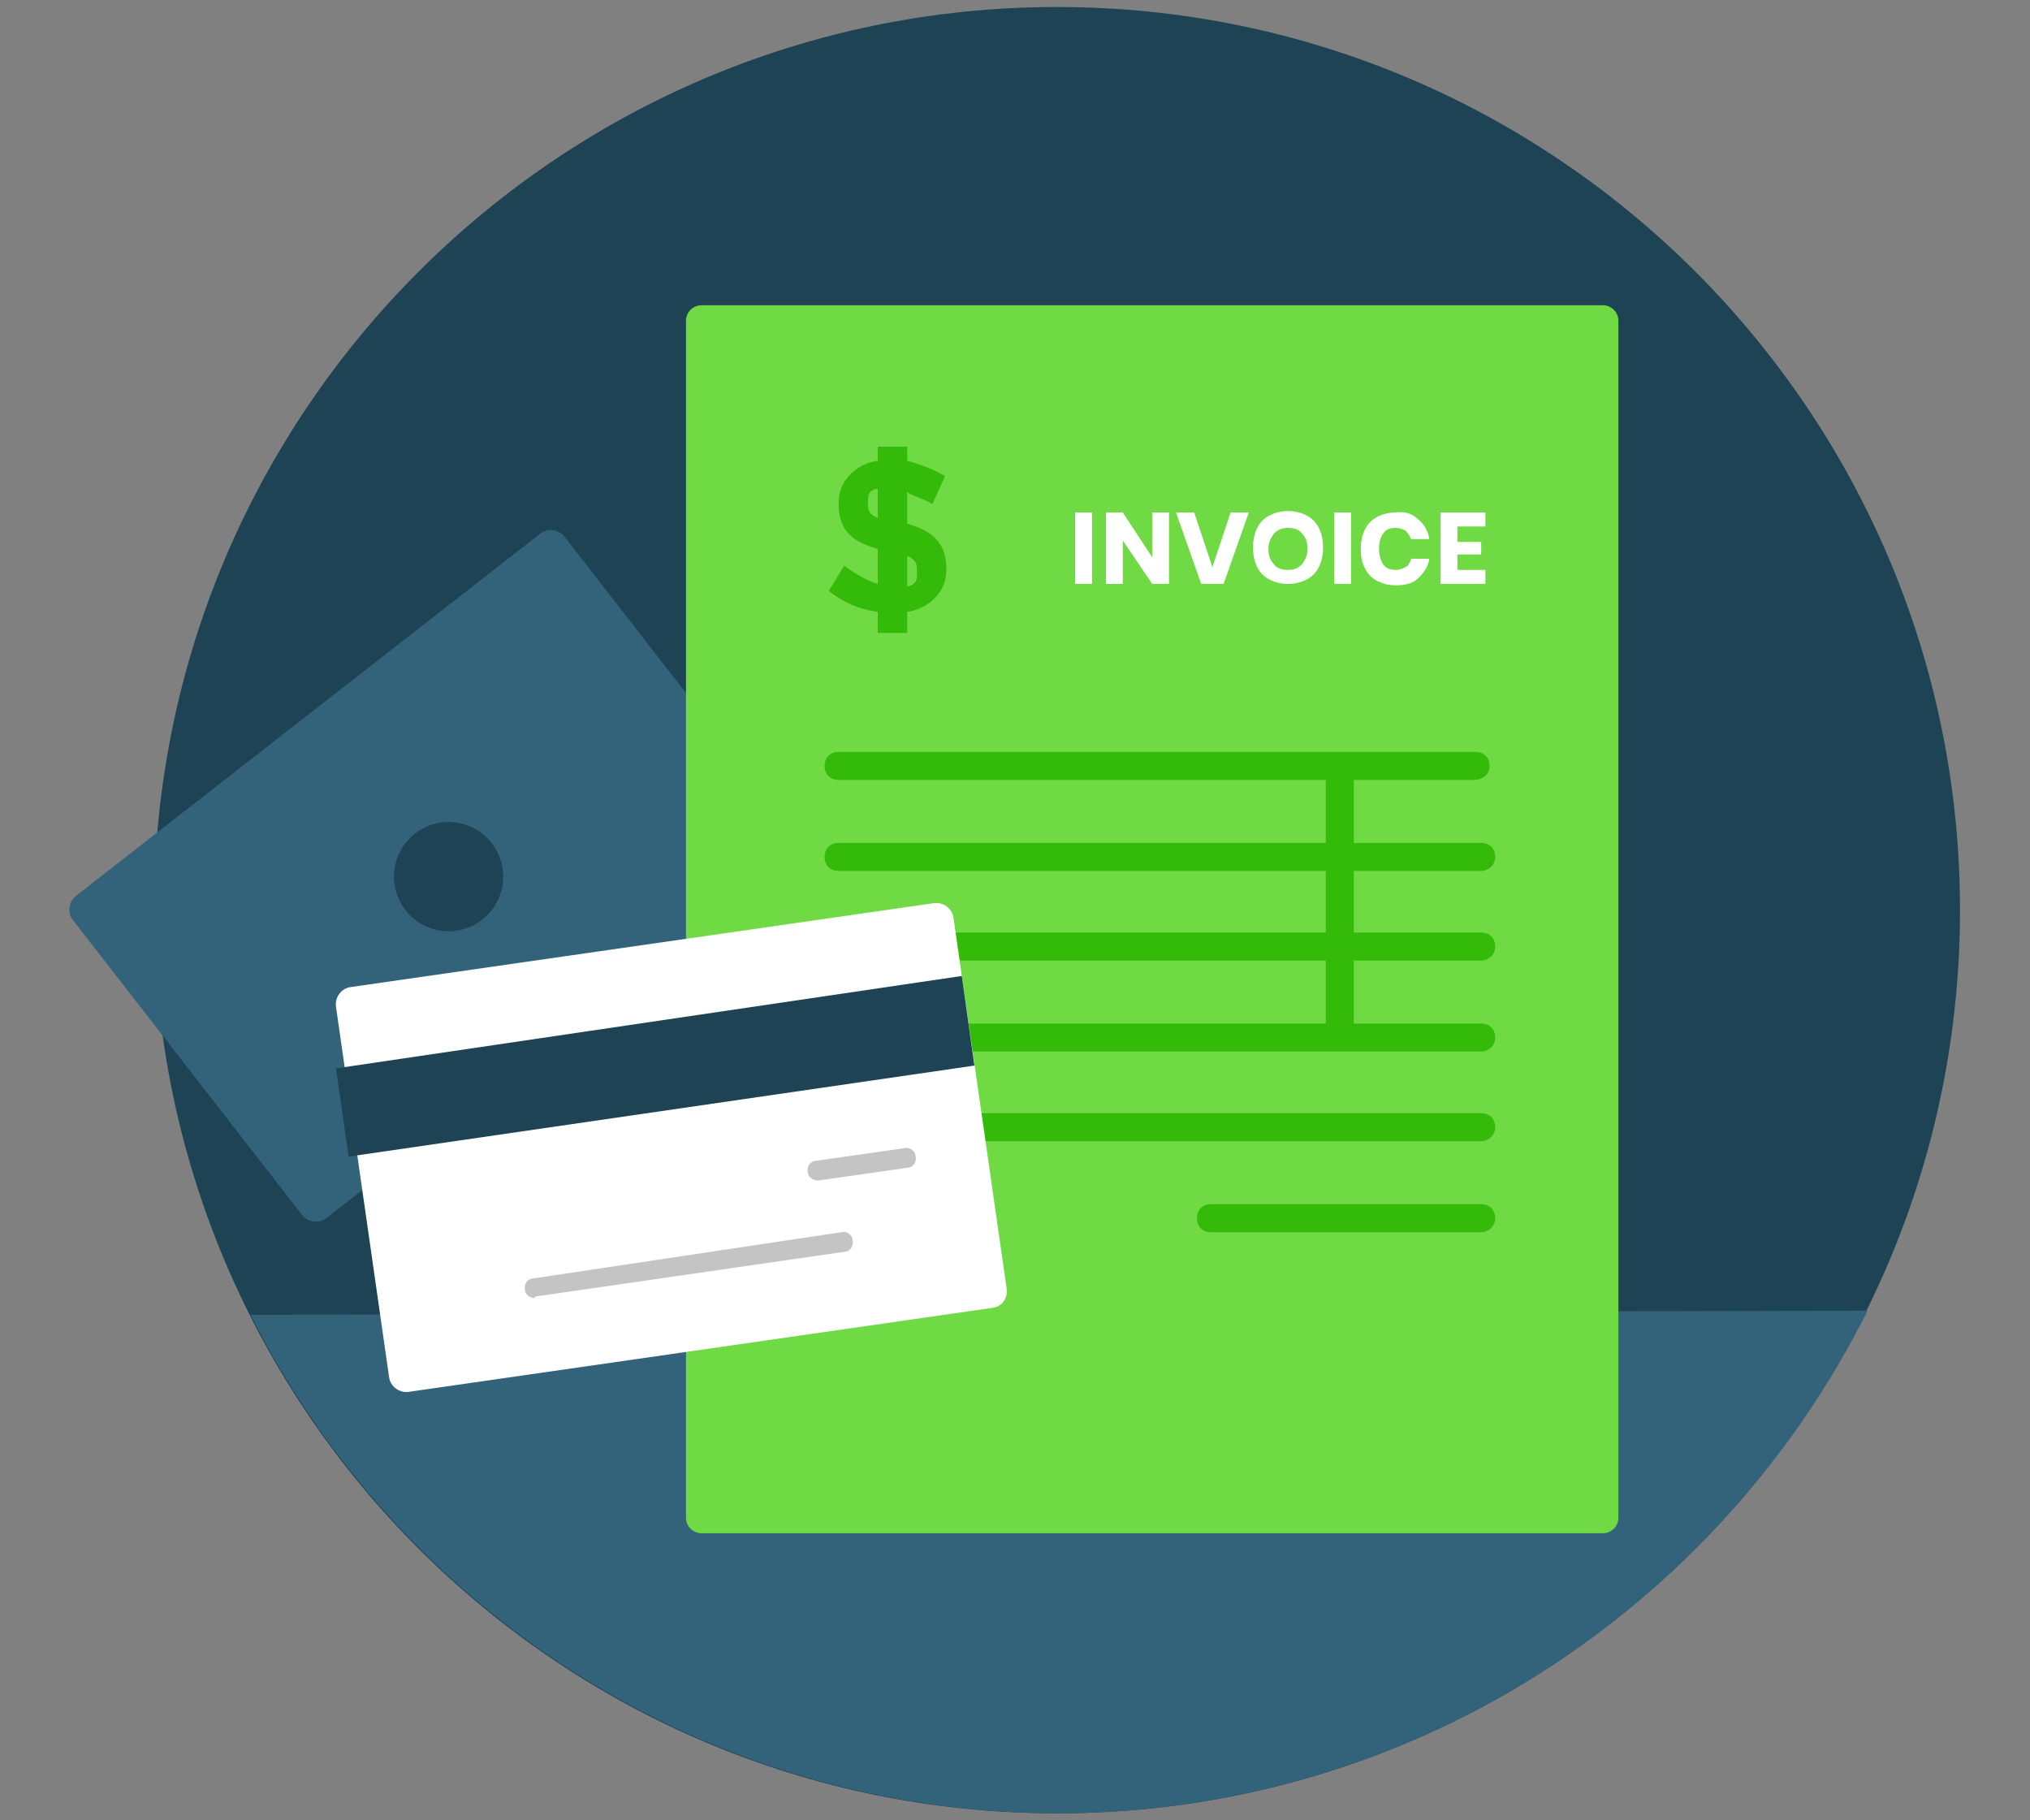 <svg viewBox="0 0 145 130" xmlns="http://www.w3.org/2000/svg">
                                 <rect x="0" y="0" width="145" height="130" fill="#808080" stroke="none"/>
                                 <path d="M140 65c0 35.6-28.9 64.5-64.5 64.5S11 100.6 11 65 39.9.5 75.5.5 140 29.4 140 65" fill="#1d4354"></path>
                                 <path d="M75.7 129.5c25.3-.1 47.1-14.7 57.7-35.9l-115.5.3c10.6 21.1 32.5 35.6 57.8 35.6M56.6 61.1L23.3 87c-.5.4-1.3.3-1.7-.2L5.2 65.7c-.4-.5-.3-1.3.2-1.7l33.2-25.9c.5-.4 1.3-.3 1.7.2l16.4 21.1c.5.5.4 1.3-.1 1.7z" fill="#33637a"></path>
                                 <ellipse cx="32" cy="62.6" fill="#1d4354" rx="3.9" ry="3.9" transform="rotate(-87.625 32.024 62.581) scale(1)"></ellipse>
                                 <path d="M49 95.8v12.6c0 .6.5 1.1 1.1 1.1h64.4c.6 0 1.1-.5 1.1-1.1V22.9c0-.6-.5-1.1-1.1-1.1H50.1c-.6 0-1.1.5-1.1 1.1v45.5" fill="#6fda44"></path>
                                 <path d="M62.7 43.7c-1.4-.2-2.5-.7-3.5-1.5l1.1-1.8c.8.6 1.7 1.1 2.4 1.3v-2.5c-2.1-.6-2.8-1.5-2.8-3.3 0-1.7 1.4-2.8 2.8-3v-1h2.1v1c.7.2 1.9.6 2.7 1.1l-.9 2c-.6-.4-1.8-.7-1.8-.9v2.3c2.1.6 2.8 1.6 2.8 3.3 0 1.7-1.4 2.8-2.8 3v1.5h-2.1v-1.5zm0-8.8c-.7.1-.7.5-.7 1s0 .8.7 1.1v-2.1zm2.8 6c0-.6 0-.9-.7-1.2v2.2c.7-.2.7-.5.7-1z" fill="#34ba08"></path>
                                 <g fill="#fff">
                                    <path d="M78 36.6v5.1h-1.2v-5.1H78zM83.5 41.7h-1.2l-2.1-3.1v3.1H79v-5.1h1.2l2.1 3.2v-3.2h1.2v5.1zM85.3 36.6l1.3 3.9 1.3-3.9h1.3l-1.8 5.1h-1.6L84 36.6h1.3zM93.3 36.8c.4.2.7.5.9.9.2.4.3.8.3 1.4s-.1 1-.3 1.4-.5.7-.9.9c-.4.2-.8.3-1.3.3s-.9-.1-1.3-.3c-.4-.2-.7-.5-.9-.9s-.3-.9-.3-1.4.1-1 .3-1.4.5-.7.9-.9.8-.3 1.3-.3.9.1 1.3.3zM91 38.1c-.2.3-.4.6-.4 1.1 0 .4.1.8.4 1.1.2.3.6.4 1 .4s.7-.1 1-.4c.2-.3.4-.6.4-1.1 0-.4-.1-.8-.4-1.1-.2-.3-.6-.4-1-.4s-.7.1-1 .4zM96.5 36.6v5.1h-1.2v-5.1h1.2zM101.3 37.1c.4.3.7.8.8 1.4h-1.3c-.1-.2-.2-.4-.4-.6-.2-.1-.4-.2-.7-.2-.4 0-.7.1-.9.4s-.3.6-.3 1.1c0 .4.1.8.3 1.1s.5.4.9.4c.3 0 .5-.1.7-.2.2-.1.3-.3.4-.6h1.3c-.1.6-.4 1-.8 1.4s-1 .5-1.6.5c-.5 0-.9-.1-1.3-.3-.4-.2-.7-.5-.9-.9-.2-.4-.3-.8-.3-1.4 0-.5.1-1 .3-1.4.2-.4.5-.7.9-.9.4-.2.8-.3 1.3-.3.7-.1 1.2.1 1.6.5zM104.1 37.6v1.1h1.7v.9h-1.7v1.1h2v1h-3.2v-5.1h3.2v1h-2z"></path>
                                 </g>
                                 <g fill="#34ba08">
                                    <path d="M105.8 62.2H59.9c-.6 0-1-.4-1-1s.4-1 1-1h45.9c.6 0 1 .4 1 1s-.5 1-1 1zM105.8 68.6H59.9c-.6 0-1-.4-1-1s.4-1 1-1h45.9c.6 0 1 .4 1 1s-.5 1-1 1zM105.8 75.1H59.9c-.6 0-1-.4-1-1s.4-1 1-1h45.9c.6 0 1 .4 1 1s-.5 1-1 1zM105.8 81.5H59.9c-.6 0-1-.4-1-1s.4-1 1-1h45.9c.6 0 1 .4 1 1s-.5 1-1 1zM105.8 88H86.5c-.6 0-1-.4-1-1s.4-1 1-1h19.3c.6 0 1 .4 1 1s-.5 1-1 1zM105.3 55.7H59.9c-.6 0-1-.4-1-1s.4-1 1-1h45.5c.6 0 1 .4 1 1s-.5 1-1.1 1z"></path>
                                    <path d="M95.7 74.7c-.6 0-1-.4-1-1V55.1c0-.6.4-1 1-1s1 .4 1 1v18.5c0 .6-.5 1.1-1 1.1z"></path>
                                 </g>
                                 <g>
                                    <path d="M70.9 93.4l-41.7 6c-.7.1-1.3-.4-1.4-1L24 71.9c-.1-.7.4-1.3 1-1.4l41.7-6c.7-.1 1.3.4 1.4 1L71.9 92c.1.7-.3 1.3-1 1.4z" fill="#fff"></path>
                                    <path d="M69.6 76.1l-44.7 6.5-.9-6.3 44.7-6.6z" fill="#1d4354"></path>
                                    <path d="M38.2 92.7c-.4 0-.7-.3-.7-.6-.1-.4.2-.8.6-.8l22-3.3c.4-.1.8.2.8.6.1.4-.2.8-.6.8l-22.1 3.2v.1zM58.4 84.3c-.4 0-.7-.3-.7-.6-.1-.4.2-.8.6-.8l6.3-.9c.4-.1.8.2.8.6.1.4-.2.8-.6.8l-6.3.9h-.1z" fill="#c4c4c4"></path>
                                 </g>
                              </svg>